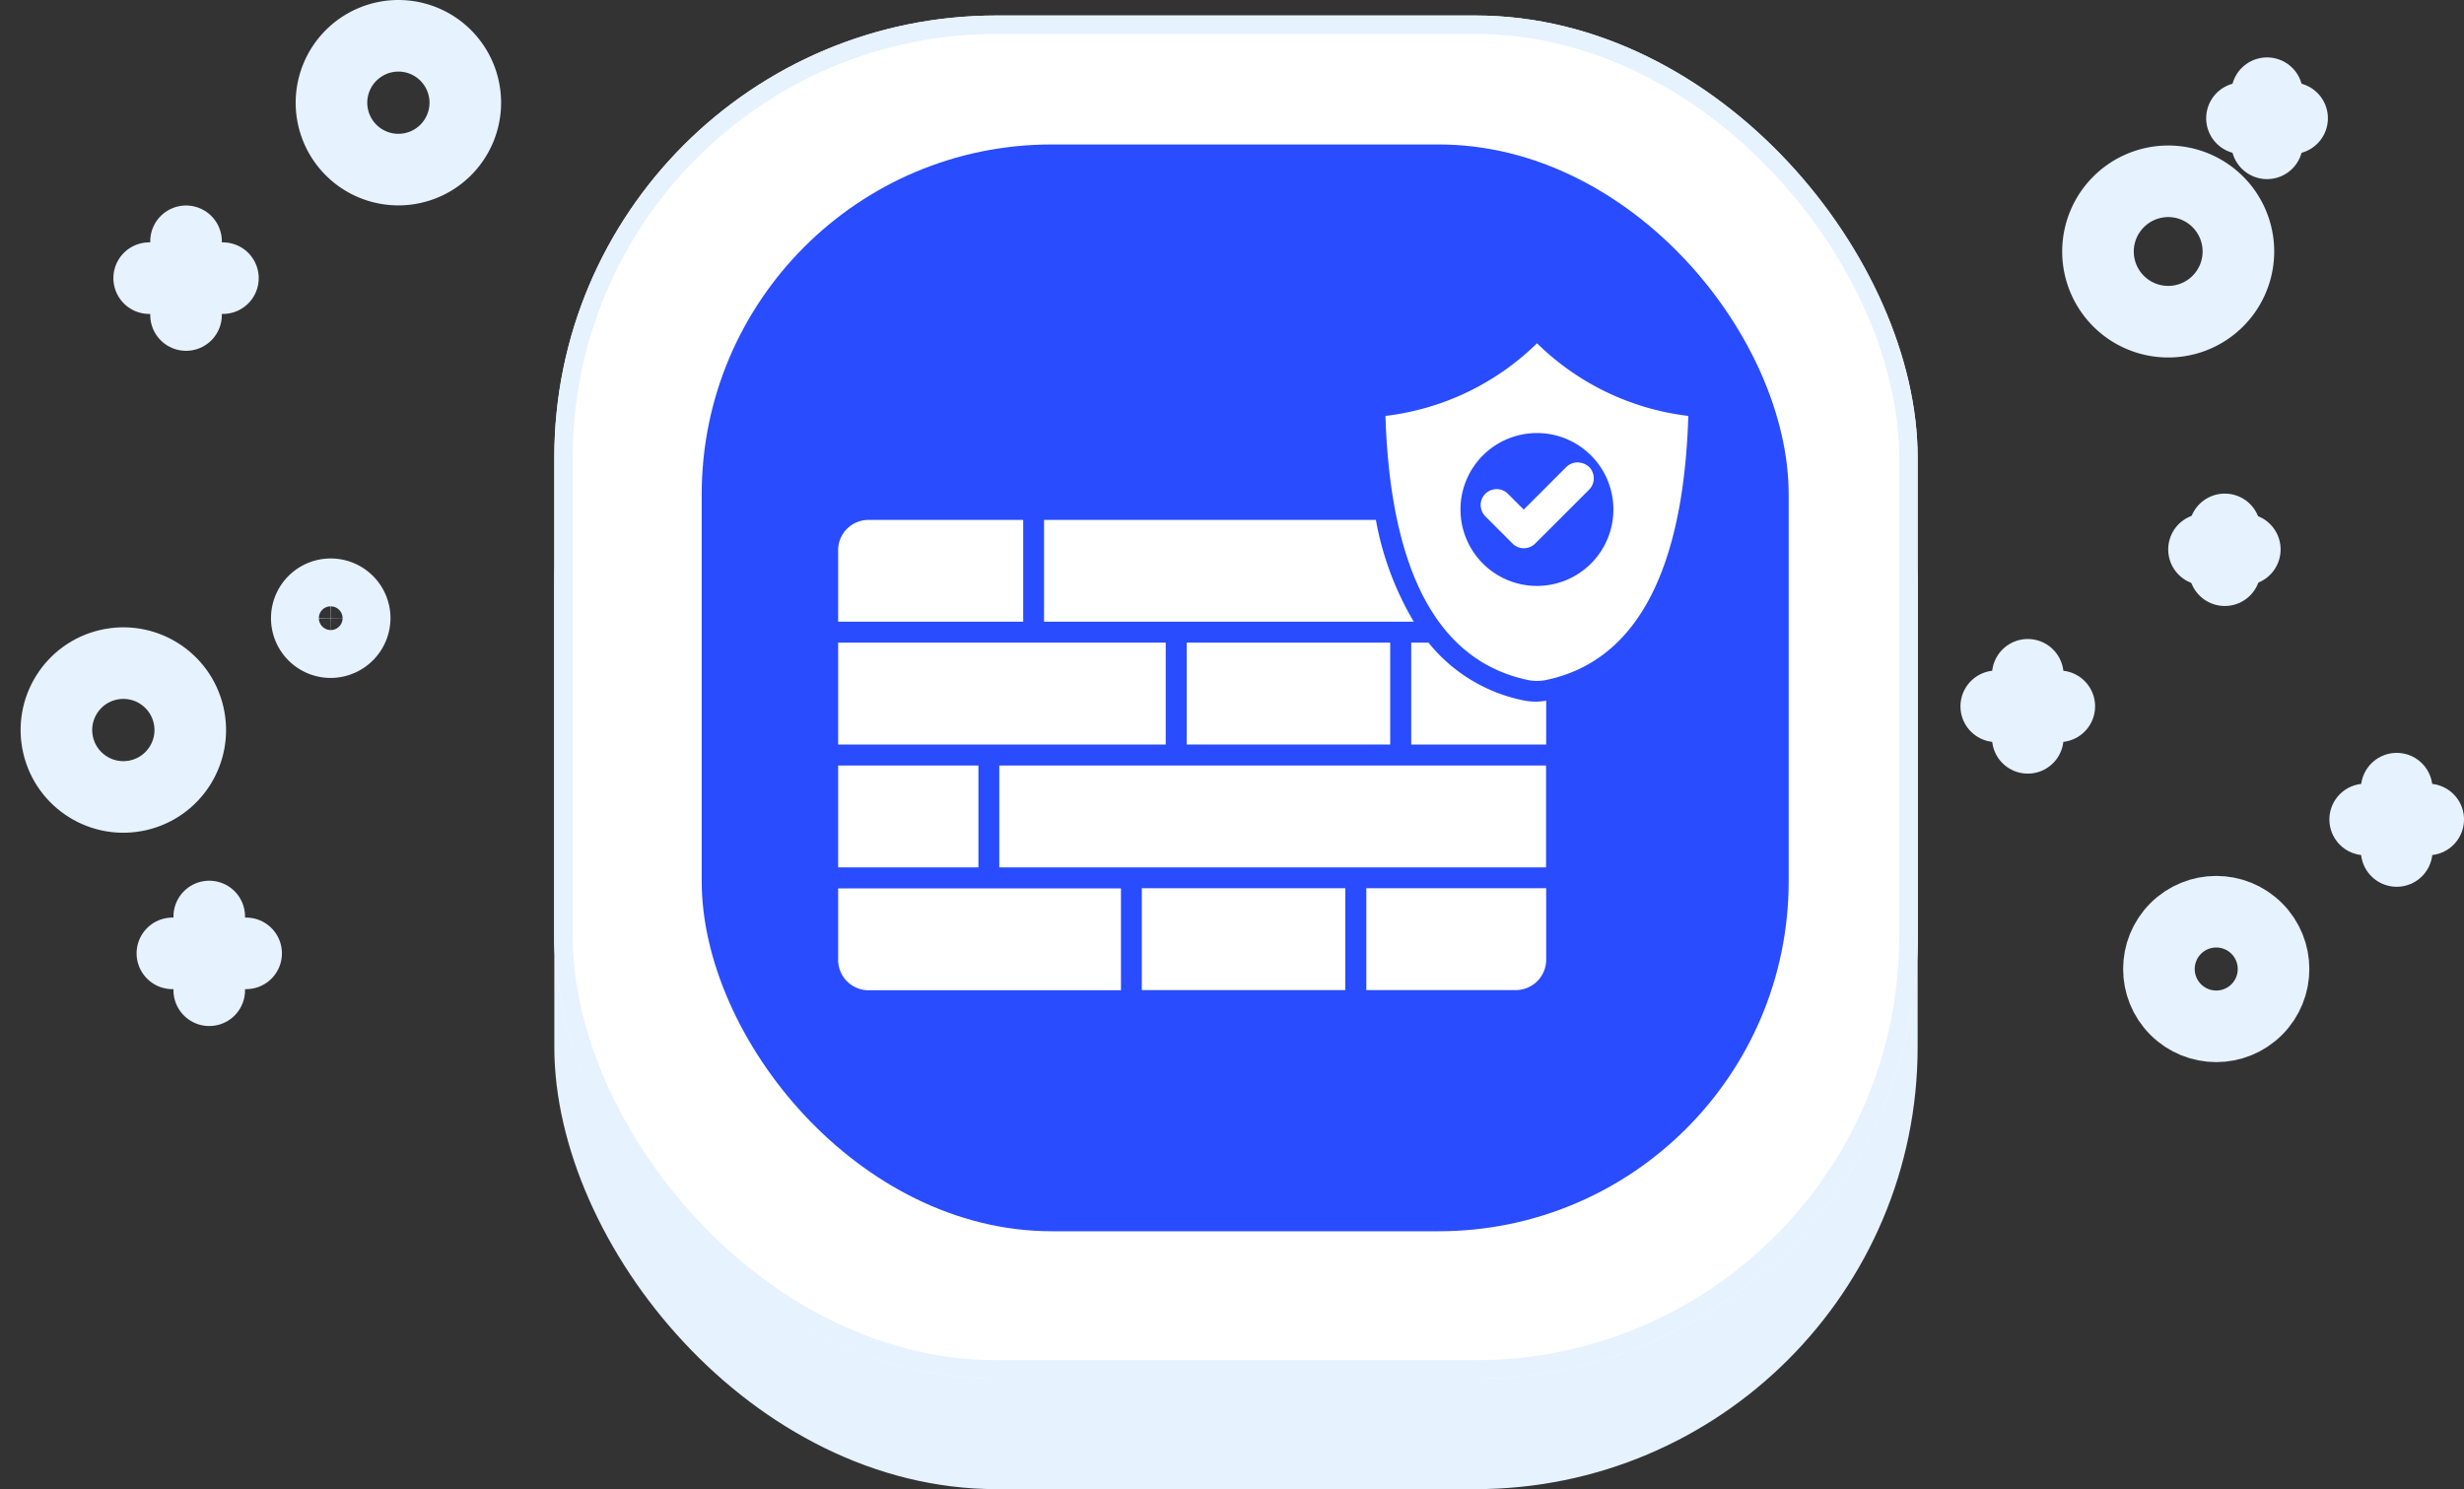 <svg xmlns="http://www.w3.org/2000/svg" width="133.744" height="80.842" viewBox="0 0 133.744 80.842">
  <rect x="0" y="0" width="133.744" height="80.842" fill="#333333" stroke="none"/>
  <g id="icon-external-firewall" transform="translate(-3777.912 547.842)">
    <g id="Group_3564" data-name="Group 3564" transform="translate(3780.245 -547)">
      <rect id="Rectangle_285" data-name="Rectangle 285" width="74" height="73" rx="24" transform="translate(27.755 7)" fill="#e6f2fe"/>
      <g id="Rectangle_284" data-name="Rectangle 284" transform="translate(27.755)" fill="#fff" stroke="#e6f2fe" stroke-width="1">
        <rect width="74" height="74" rx="24" stroke="none"/>
        <rect x="0.5" y="0.5" width="73" height="73" rx="23.5" fill="none"/>
      </g>
      <rect id="Rectangle_286" data-name="Rectangle 286" width="59" height="59" rx="19" transform="translate(35.755 7)" fill="#294cff"/>
      <g id="Group_3561" data-name="Group 3561" transform="translate(106.022 4.217)">
        <g id="Group_1868" data-name="Group 1868" transform="translate(13.337 0)">
          <line id="Line_1" data-name="Line 1" y2="2.722" transform="translate(1.361)" fill="none" stroke="#e6f2fe" stroke-linecap="round" stroke-linejoin="round" stroke-miterlimit="10" stroke-width="3.886"/>
          <line id="Line_2" data-name="Line 2" x2="2.722" transform="translate(0 1.361)" fill="none" stroke="#e6f2fe" stroke-linecap="round" stroke-linejoin="round" stroke-miterlimit="10" stroke-width="3.886"/>
        </g>
        <g id="Group_1870" data-name="Group 1870" transform="translate(11.276 23.68)">
          <line id="Line_5" data-name="Line 5" y2="2.216" transform="translate(1.128)" fill="none" stroke="#e6f2fe" stroke-linecap="round" stroke-linejoin="round" stroke-miterlimit="10" stroke-width="3.886"/>
          <line id="Line_6" data-name="Line 6" x2="2.216" transform="translate(0 1.089)" fill="none" stroke="#e6f2fe" stroke-linecap="round" stroke-linejoin="round" stroke-miterlimit="10" stroke-width="3.886"/>
        </g>
        <path id="Path_2247" data-name="Path 2247" d="M420.4,88.611a3.811,3.811,0,1,0,3.811-3.811A3.817,3.817,0,0,0,420.4,88.611Z" transform="translate(-414.878 -80.017)" fill="none" stroke="#e6f2fe" stroke-linecap="round" stroke-linejoin="round" stroke-miterlimit="10" stroke-width="3.886"/>
        <g id="Group_1871" data-name="Group 1871" transform="translate(20.025 37.756)">
          <line id="Line_7" data-name="Line 7" y1="3.383" transform="translate(1.711)" fill="none" stroke="#e6f2fe" stroke-linecap="round" stroke-linejoin="round" stroke-miterlimit="10" stroke-width="3.886"/>
          <line id="Line_8" data-name="Line 8" x1="3.422" transform="translate(0 1.672)" fill="none" stroke="#e6f2fe" stroke-linecap="round" stroke-linejoin="round" stroke-miterlimit="10" stroke-width="3.886"/>
        </g>
        <g id="Group_1872" data-name="Group 1872" transform="translate(0 31.574)">
          <line id="Line_9" data-name="Line 9" y1="3.422" transform="translate(1.711)" fill="none" stroke="#e6f2fe" stroke-linecap="round" stroke-linejoin="round" stroke-miterlimit="10" stroke-width="3.886"/>
          <line id="Line_10" data-name="Line 10" x1="3.422" transform="translate(0 1.711)" fill="none" stroke="#e6f2fe" stroke-linecap="round" stroke-linejoin="round" stroke-miterlimit="10" stroke-width="3.886"/>
        </g>
        <circle id="Ellipse_306" data-name="Ellipse 306" cx="3.111" cy="3.111" r="3.111" transform="translate(7.541 47.547) rotate(-45)" fill="none" stroke="#e6f2fe" stroke-linecap="round" stroke-linejoin="round" stroke-miterlimit="10" stroke-width="3.886"/>
      </g>
      <g id="Group_3562" data-name="Group 3562" transform="translate(0 1.101)">
        <g id="Group_1875" data-name="Group 1875" transform="translate(7.024 47.812)">
          <line id="Line_13" data-name="Line 13" y2="4.003" transform="translate(2.001 0)" fill="none" stroke="#e6f2fe" stroke-linecap="round" stroke-linejoin="round" stroke-miterlimit="10" stroke-width="3.886"/>
          <line id="Line_14" data-name="Line 14" x2="4.003" transform="translate(0 2.001)" fill="none" stroke="#e6f2fe" stroke-linecap="round" stroke-linejoin="round" stroke-miterlimit="10" stroke-width="3.886"/>
        </g>
        <g id="Group_1876" data-name="Group 1876" transform="translate(5.764 11.156)">
          <line id="Line_15" data-name="Line 15" y2="4.003" transform="translate(2.001)" fill="none" stroke="#e6f2fe" stroke-linecap="round" stroke-linejoin="round" stroke-miterlimit="10" stroke-width="3.886"/>
          <line id="Line_16" data-name="Line 16" x2="4.003" transform="translate(0 2.001)" fill="none" stroke="#e6f2fe" stroke-linecap="round" stroke-linejoin="round" stroke-miterlimit="10" stroke-width="3.886"/>
        </g>
        <circle id="Ellipse_307" data-name="Ellipse 307" cx="3.632" cy="3.632" r="3.632" transform="matrix(0.974, -0.227, 0.227, 0.974, 0, 34.976)" fill="none" stroke="#e6f2fe" stroke-linecap="round" stroke-linejoin="round" stroke-miterlimit="10" stroke-width="3.886"/>
        <path id="Path_2248" data-name="Path 2248" d="M89.2,63.932A3.632,3.632,0,1,0,92.832,60.3,3.638,3.638,0,0,0,89.2,63.932Z" transform="translate(-73.541 -60.3)" fill="none" stroke="#e6f2fe" stroke-linecap="round" stroke-linejoin="round" stroke-miterlimit="10" stroke-width="3.886"/>
        <path id="Path_2251" data-name="Path 2251" d="M88.194,143.4a1.3,1.3,0,1,0-1.3,1.3A1.313,1.313,0,0,0,88.194,143.4Z" transform="translate(-71.275 -111.782)" fill="none" stroke="#e6f2fe" stroke-linecap="round" stroke-linejoin="round" stroke-miterlimit="10" stroke-width="3.886"/>
      </g>
      <g id="noun-firewall-4496990" transform="translate(43.161 10.144)">
        <g id="Group_3582" data-name="Group 3582" transform="translate(0 7.65)">
          <path id="Path_5017" data-name="Path 5017" d="M49.427,7.65A14.132,14.132,0,0,1,41.2,11.594c.274,8.516,2.884,13.339,7.766,14.342a2.483,2.483,0,0,0,.923,0c4.874-1,7.484-5.826,7.751-14.342A14.1,14.1,0,0,1,49.427,7.65ZM49.42,20.823a4.15,4.15,0,1,1,4.153-4.146A4.151,4.151,0,0,1,49.42,20.823Z" transform="translate(-11.493 -7.65)" fill="#fff"/>
          <path id="Path_5018" data-name="Path 5018" d="M10.044,20.95h-8.4A1.642,1.642,0,0,0,0,22.587v3.886H10.044Z" transform="translate(0 -11.36)" fill="#fff"/>
          <path id="Path_5019" data-name="Path 5019" d="M33.512,20.95H15.5v5.523H35.567A16.6,16.6,0,0,1,33.512,20.95Z" transform="translate(-4.324 -11.36)" fill="#fff"/>
          <path id="Path_5020" data-name="Path 5020" d="M49.283,33.334a8.856,8.856,0,0,1-5.206-3.144H43.14v5.53h7.326V33.341a3.768,3.768,0,0,1-.49.05A3.133,3.133,0,0,1,49.283,33.334Z" transform="translate(-12.034 -13.938)" fill="#fff"/>
          <rect id="Rectangle_290" data-name="Rectangle 290" width="11.046" height="5.53" transform="translate(18.92 16.252)" fill="#fff"/>
          <path id="Path_5021" data-name="Path 5021" d="M17.781,30.19H0v5.53H17.781Z" transform="translate(0 -13.938)" fill="#fff"/>
          <rect id="Rectangle_291" data-name="Rectangle 291" width="7.614" height="5.53" transform="translate(0 22.922)" fill="#fff"/>
          <path id="Path_5022" data-name="Path 5022" d="M33.913,39.44H12.13v5.53H41.808V39.44h-7.9Z" transform="translate(-3.384 -16.518)" fill="#fff"/>
          <path id="Path_5023" data-name="Path 5023" d="M0,52.576A1.648,1.648,0,0,0,1.644,54.22H15.351V48.69H0Z" transform="translate(0 -19.098)" fill="#fff"/>
          <rect id="Rectangle_292" data-name="Rectangle 292" width="11.046" height="5.53" transform="translate(16.483 29.584)" fill="#fff"/>
          <path id="Path_5024" data-name="Path 5024" d="M39.76,54.21h8.119a1.653,1.653,0,0,0,1.644-1.644V48.68H39.76Z" transform="translate(-11.091 -19.096)" fill="#fff"/>
          <path id="Path_5025" data-name="Path 5025" d="M53.626,16.62a.874.874,0,0,0-.613.252L50.706,19.18l-.858-.858a.856.856,0,0,0-.613-.252.874.874,0,0,0-.613.252.856.856,0,0,0-.252.613.874.874,0,0,0,.252.613L50.1,21.026a.856.856,0,0,0,.613.252.874.874,0,0,0,.613-.252L54.254,18.1a.875.875,0,0,0,0-1.233A.941.941,0,0,0,53.626,16.62Z" transform="translate(-13.493 -10.152)" fill="#fff"/>
        </g>
      </g>
    </g>
  </g>
</svg>
